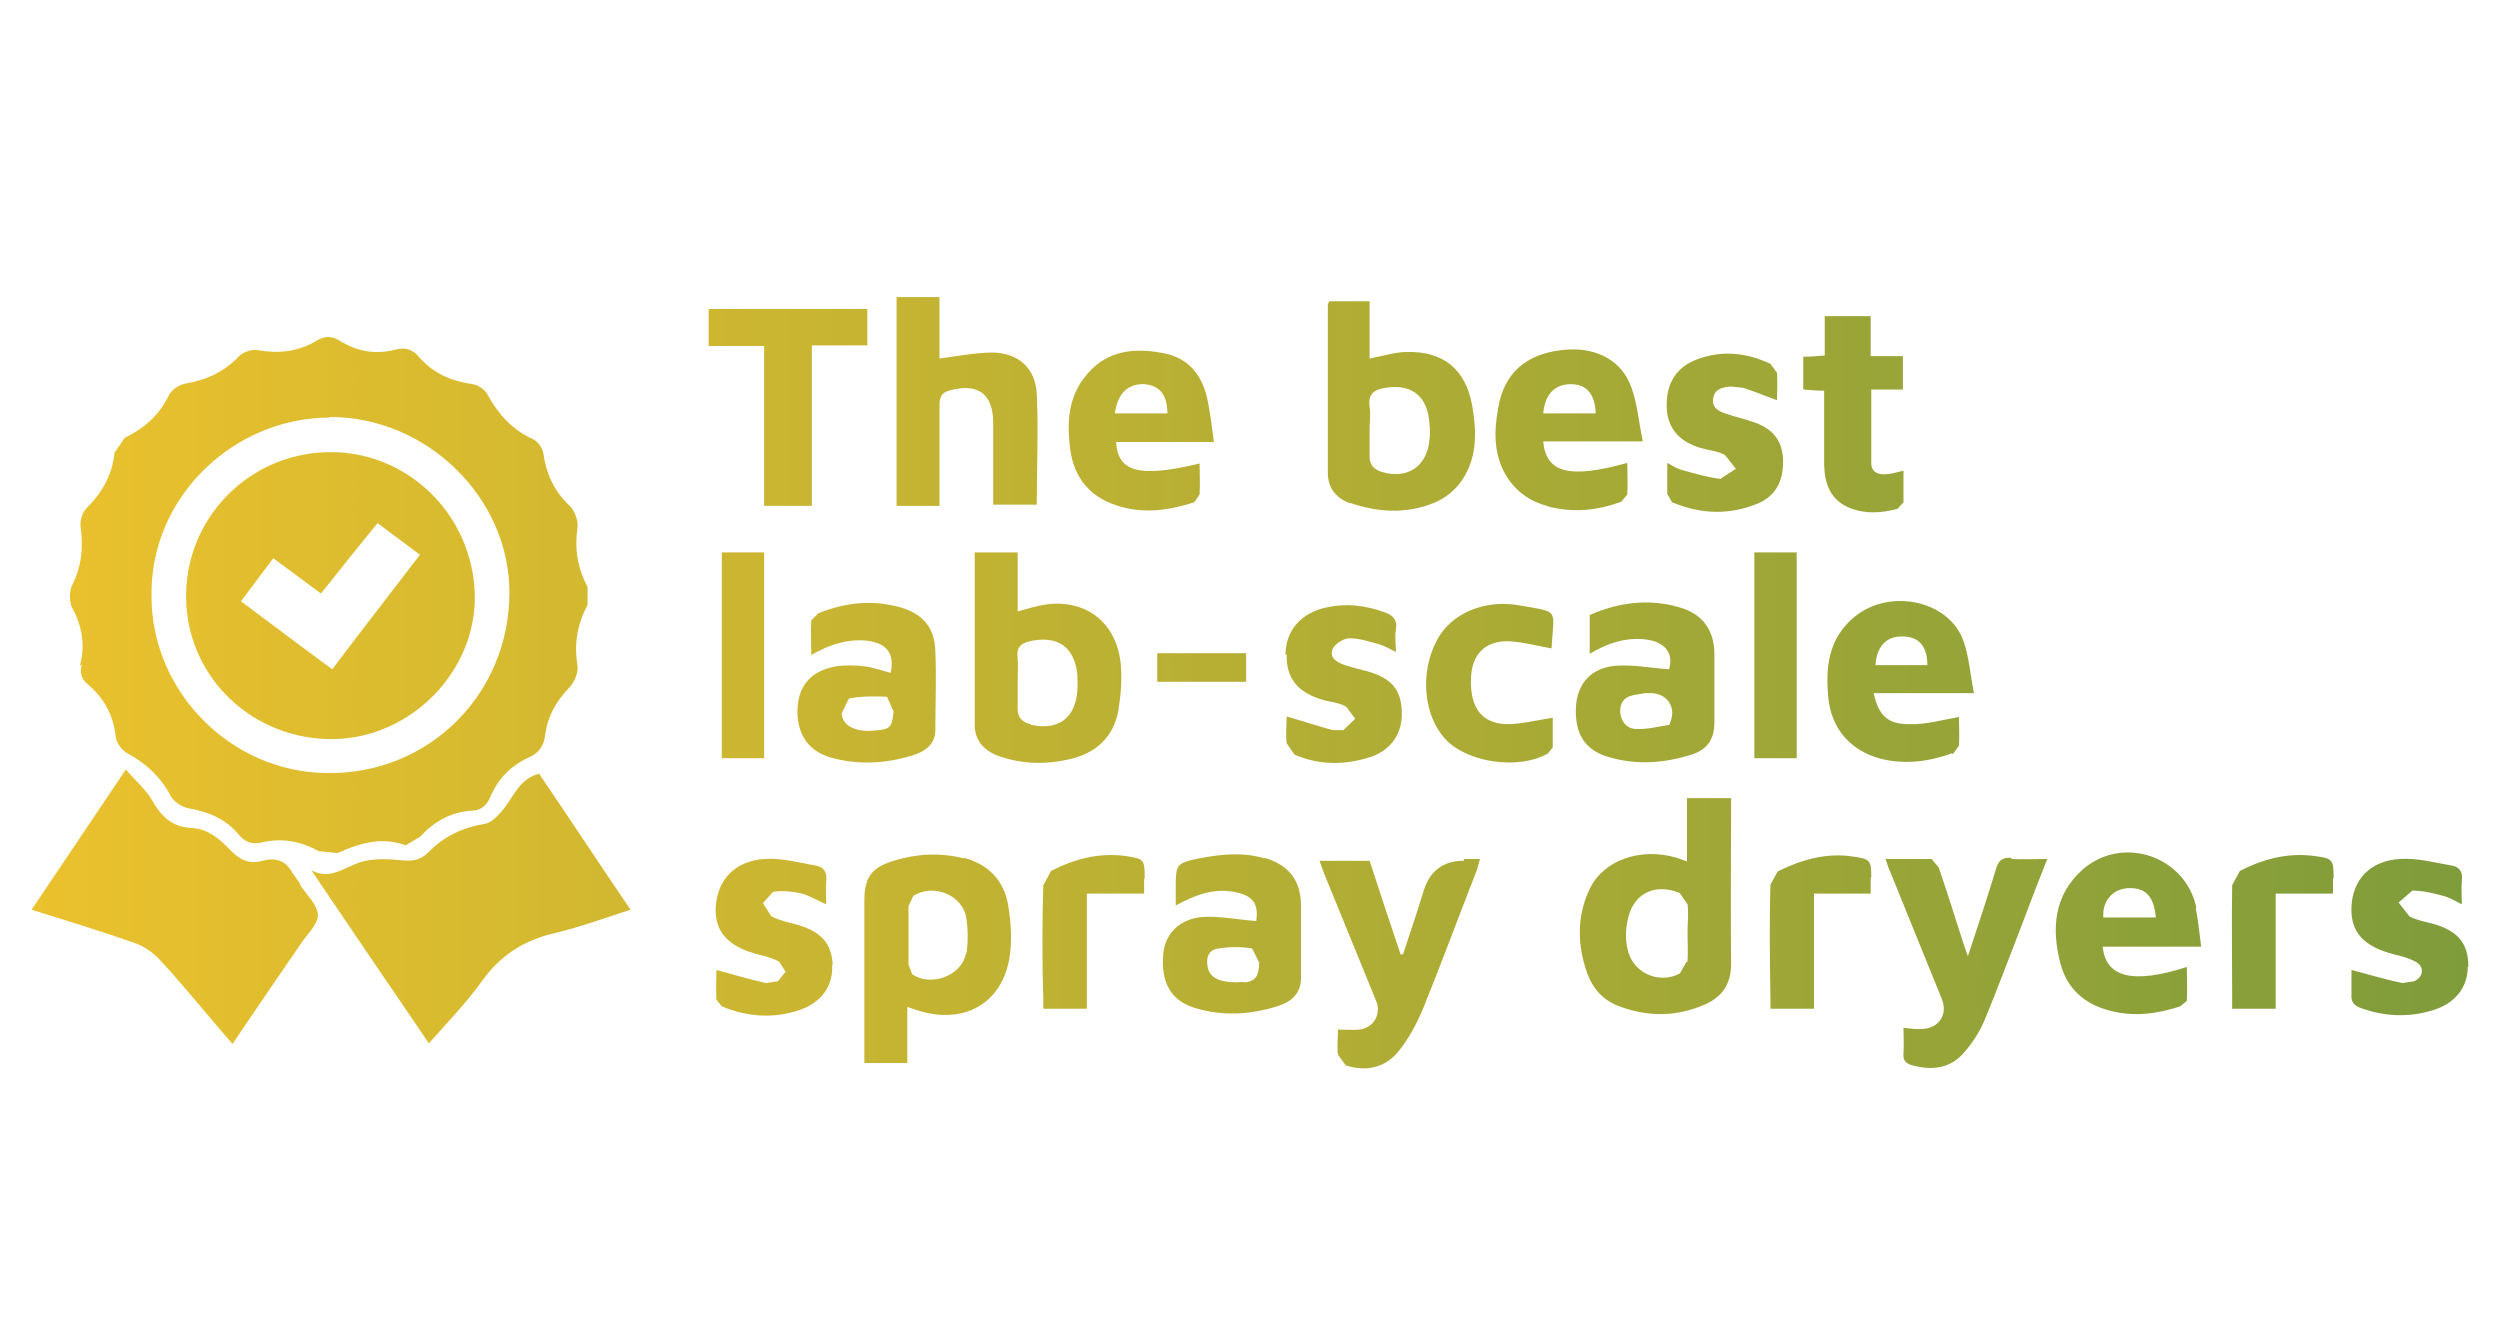 <?xml version="1.0" encoding="UTF-8"?>
<svg id="Layer_1" data-name="Layer 1" xmlns="http://www.w3.org/2000/svg" xmlns:xlink="http://www.w3.org/1999/xlink" viewBox="0 0 41.91 22.12">
  <defs>
    <style>
      .cls-1 {
        fill: url(#linear-gradient);
      }
    </style>
    <linearGradient id="linear-gradient" x1=".52" y1="11.45" x2="41.37" y2="11.45" gradientUnits="userSpaceOnUse">
      <stop offset="0" stop-color="#ebc12d"/>
      <stop offset="1" stop-color="#7f9c3b"/>
    </linearGradient>
  </defs>
  <path class="cls-1" d="m1.37,11.14c-.04.15,0,.25.11.34.27.23.42.51.46.87.01.1.1.23.2.28.31.17.55.39.72.71.05.1.19.19.3.21.34.06.63.18.85.45.11.13.24.16.39.12.34-.08.65-.01.95.15l.31.03c.36-.16.72-.28,1.14-.13l.24-.14c.24-.26.52-.42.87-.44.15,0,.25-.09.31-.23.13-.31.35-.53.66-.67.16-.07.24-.2.26-.37.04-.31.18-.56.4-.79.09-.09.16-.26.14-.38-.06-.36,0-.69.17-1.01v-.3c-.17-.32-.22-.64-.17-.99.02-.12-.05-.3-.14-.38-.25-.24-.38-.52-.43-.86-.01-.09-.09-.21-.18-.25-.35-.16-.58-.42-.76-.75-.04-.08-.16-.16-.25-.17-.35-.05-.66-.18-.9-.46-.11-.13-.24-.16-.39-.12-.34.09-.65.03-.94-.15-.13-.08-.25-.08-.38,0-.31.19-.64.22-.99.16-.1-.02-.24.03-.31.1-.25.26-.54.4-.9.46-.11.02-.24.11-.28.2-.16.33-.41.55-.74.71l-.17.25c-.04.38-.21.67-.47.93-.07.07-.11.21-.1.31.05.34.02.66-.14.98-.05.1-.05.28,0,.38.17.31.22.63.13.97Zm4.16-4.15c1.64,0,3.02,1.37,3.01,2.96-.01,1.7-1.36,3.03-3.05,3.01-1.62-.01-2.96-1.37-2.95-2.98-.02-1.66,1.39-2.98,2.99-2.98Zm3.5,5.97c.51.75,1.01,1.51,1.54,2.29-.43.14-.84.29-1.26.39-.53.12-.93.38-1.24.82-.26.36-.57.68-.88,1.03-.67-.98-1.32-1.94-1.97-2.9.34.18.58-.08.87-.15.2-.05.42-.04.62-.02.18.02.33.01.47-.13.26-.27.58-.42.95-.48.12-.02.24-.16.33-.27.16-.21.26-.49.58-.57Zm-4.01,1.86c.11.17.3.34.31.52,0,.16-.19.33-.3.5-.33.48-.66.96-.99,1.45l-.14.21c-.12-.13-.22-.25-.32-.37-.3-.35-.6-.72-.92-1.06-.11-.11-.25-.21-.4-.26-.56-.2-1.13-.37-1.73-.56.52-.77,1.02-1.52,1.58-2.35.16.19.33.33.43.5.15.27.33.46.66.48.29.01.49.19.68.39.15.15.31.22.52.16.21-.06.39-.01.5.2l.14.2Zm24-1.44h-.74v1.06l-.17-.06c-.61-.18-1.23.04-1.46.52-.22.46-.21.95-.04,1.42.09.25.26.44.51.54.49.19.98.19,1.46-.02.29-.13.44-.34.44-.68-.01-.87,0-1.73,0-2.6v-.19Zm-.75,2.75l-.11.19c-.36.19-.81-.02-.88-.43-.03-.14-.03-.29,0-.43.07-.46.44-.67.88-.49l.13.19c.02.16,0,.31,0,.47,0,.16.01.33,0,.49Zm-9.52-4.23c.04-.25.06-.51.04-.75-.06-.69-.56-1.1-1.23-1.02-.16.02-.32.07-.5.12v-.99h-.72c0,.98,0,1.94,0,2.9,0,.27.18.44.42.52.38.13.77.14,1.16.05.45-.1.75-.37.83-.83Zm-1.47.24c-.14-.03-.22-.11-.22-.25,0-.16,0-.32,0-.47,0-.13.01-.26,0-.39-.03-.2.08-.26.25-.29.44-.08.7.12.75.56,0,.1.01.19,0,.29-.04.46-.33.66-.78.56Zm-1.12,2.25c-.4-.1-.79-.08-1.18.04-.38.12-.49.28-.49.68,0,.84,0,1.68,0,2.51v.2h.72v-.94c.09.03.15.05.21.07.75.22,1.37-.13,1.5-.88.05-.29.03-.6-.02-.9-.07-.41-.33-.68-.74-.79Zm.03,1.6c-.07.37-.59.56-.9.34l-.06-.16c0-.16,0-.33,0-.49,0-.16,0-.33,0-.49l.08-.17c.34-.22.84-.01.89.38.03.19.03.4,0,.59Zm6.44-7.56c.47.16.94.19,1.41,0,.15-.06.3-.17.41-.3.32-.4.31-.87.23-1.33-.11-.61-.48-.91-1.09-.9-.2,0-.41.07-.63.11v-.96h-.68l-.02.06c0,.94,0,1.88,0,2.82,0,.26.15.43.38.51Zm.61-1.93c.39-.06.65.11.71.49.02.13.03.27.01.41-.05.43-.38.64-.8.51-.12-.04-.2-.11-.2-.25,0-.16,0-.32,0-.47,0-.12.02-.25,0-.37-.03-.22.08-.29.27-.32Zm-7.48,1.98h-.73v-3.5h.72v1.03c.31-.04.61-.1.9-.1.43.01.71.27.73.69.03.61,0,1.23,0,1.86h-.73c0-.47,0-.92,0-1.37,0-.48-.25-.67-.71-.55-.13.03-.19.09-.19.24,0,.49,0,.97,0,1.46v.23Zm-1.27,2.69c-.15-.02-.32-.02-.47,0-.41.07-.63.31-.65.7-.02.42.17.72.56.83.46.13.93.1,1.38-.04.19-.06.37-.18.37-.42,0-.44.02-.88,0-1.32-.01-.4-.21-.63-.59-.74-.47-.13-.92-.08-1.37.1l-.12.12c-.01.18,0,.36,0,.58.31-.18.61-.27.93-.24.34.04.47.22.4.54-.15-.04-.29-.09-.44-.11Zm.49.76c-.03.28-.06.3-.36.32-.29.02-.5-.09-.51-.29l.12-.25c.21-.04.43-.04.64-.03l.11.25Zm18.74,2.47c.19.01.38,0,.6,0-.15.38-.29.74-.42,1.09-.21.54-.41,1.08-.63,1.61-.08.19-.2.38-.34.54-.23.27-.53.31-.87.22-.11-.03-.16-.08-.15-.2.01-.14,0-.27,0-.43.12.01.21.03.31.02.29-.01.44-.25.33-.51-.29-.71-.57-1.41-.86-2.12-.03-.06-.05-.13-.08-.22.27,0,.52,0,.77,0l.12.14c.14.41.27.82.4,1.23.02.07.05.14.09.26.17-.52.33-.99.47-1.46.04-.14.1-.2.26-.19Zm-6.72-1.7c.46.13.91.09,1.36-.05.27-.09.38-.26.38-.55,0-.38,0-.76,0-1.13,0-.41-.2-.68-.59-.79-.52-.15-1.02-.08-1.5.13v.65c.3-.18.61-.28.94-.24.33.04.47.24.39.5-.3-.02-.59-.08-.88-.06-.42.03-.65.29-.68.67-.03.47.15.76.58.87Zm.35-1.04c.09-.02.19-.03.23-.04h.12c.27.02.41.26.29.51v.02c-.19.03-.38.08-.56.07-.15,0-.26-.12-.27-.29,0-.14.06-.24.2-.27Zm-6.15,2.73c-.37-.11-.73-.07-1.1,0-.38.08-.39.1-.39.49v.3c.33-.18.63-.29.97-.23.33.06.42.2.38.49-.29-.02-.58-.08-.87-.07-.4.02-.66.27-.69.63-.04.47.13.78.54.9.47.14.94.11,1.4-.04.21-.07.37-.21.37-.46,0-.41,0-.82,0-1.24-.01-.41-.21-.66-.61-.78Zm-.34,2.07c-.34.03-.57-.04-.61-.23-.04-.16,0-.31.18-.33.18-.03.38-.03.56,0l.12.24c-.01.18-.03.31-.25.33Zm3.68-2.06h.27l-.05.18c-.3.77-.59,1.55-.9,2.32-.11.26-.24.51-.42.73-.22.27-.54.34-.88.23l-.13-.18c-.02-.14,0-.28,0-.42.13,0,.25.01.36,0,.24-.03.37-.26.28-.48-.29-.71-.58-1.42-.87-2.13l-.08-.22h.84c.17.52.34,1.04.52,1.57h.04c.12-.36.24-.72.35-1.08q.16-.49.67-.49Zm12.28.82c-.18-.87-1.24-1.23-1.91-.64-.48.43-.52.99-.37,1.57.11.42.4.68.82.79.4.11.8.06,1.19-.07l.11-.09c.01-.19,0-.37,0-.57-.9.29-1.36.18-1.41-.34h1.65c-.03-.24-.05-.44-.09-.64Zm-1.56.16c-.02-.27.15-.47.4-.49.3-.02.45.13.48.49h-.88Zm-9.31-6.89c.42.11.83.07,1.23-.08l.1-.12c.01-.17,0-.35,0-.53-.97.27-1.36.17-1.41-.36h1.67c-.07-.33-.09-.63-.19-.9-.15-.44-.56-.67-1.07-.64-.62.04-1.01.33-1.14.86-.04.18-.07.38-.07.57,0,.59.33,1.05.86,1.19Zm.38-2.05c.27,0,.41.17.42.49h-.88c.03-.32.19-.49.47-.49Zm-6.22,1.84c.01-.17,0-.34,0-.51-1,.24-1.37.15-1.4-.36h1.64c-.03-.24-.06-.46-.1-.67-.08-.43-.31-.74-.75-.82-.51-.1-.99-.04-1.33.42-.25.33-.28.71-.24,1.1.04.5.29.87.78,1.03.44.15.88.09,1.31-.05l.09-.13Zm-1.42-1.35c.04-.33.22-.5.49-.49.26.02.39.18.39.49h-.88Zm14.05,5.71l.1-.14c.01-.16,0-.33,0-.48-.29.05-.56.13-.84.12-.37,0-.51-.16-.59-.52h1.68c-.06-.31-.08-.6-.17-.86-.23-.69-1.23-.91-1.83-.42-.44.36-.49.85-.44,1.36.05.52.38.89.88,1.02.4.1.8.05,1.19-.09Zm-.84-1.97c.27,0,.41.17.41.48h-.87c.02-.31.18-.49.46-.48ZM12.8,5.8h-.92v-.62h2.66v.61h-.93v2.69h-.8v-2.68Zm16.05,2.22l.25-.16-.18-.23c-.12-.07-.27-.08-.41-.12-.37-.11-.56-.34-.57-.69-.01-.39.16-.67.52-.8.41-.15.82-.11,1.22.08l.11.15c.01.15,0,.3,0,.46-.21-.08-.39-.15-.57-.21l-.2-.02c-.13.01-.27.03-.3.19-.03.17.1.23.23.27.14.05.29.08.43.13.33.11.48.29.51.6.02.37-.11.64-.42.77-.48.2-.96.18-1.44-.02l-.08-.14c0-.16,0-.33,0-.52.09.05.17.1.25.12.22.06.45.13.67.15Zm12.52,8.18c0,.36-.22.63-.6.74-.4.12-.8.1-1.19-.04-.13-.05-.17-.11-.16-.24,0-.14,0-.29,0-.4.3.08.57.16.85.22l.2-.03c.16-.07.18-.25.02-.33-.11-.06-.23-.09-.35-.12-.52-.13-.74-.38-.72-.8.02-.45.31-.77.81-.8.29-.02.58.06.87.11.13.02.19.11.17.25-.01.12,0,.25,0,.4-.1-.05-.18-.1-.27-.13-.18-.05-.37-.1-.56-.1l-.23.2.18.23c.12.07.27.09.41.13.41.12.58.33.58.72Zm-27.42-.03c.02.35-.17.63-.54.76-.44.15-.88.12-1.31-.06l-.09-.11c-.01-.18,0-.35,0-.5.29.08.56.16.83.22l.2-.03.13-.16-.11-.17c-.11-.06-.23-.09-.35-.12-.51-.13-.74-.39-.71-.81.03-.44.32-.76.82-.79.28-.02.57.06.85.11.14.02.2.11.18.27-.01.12,0,.24,0,.38-.16-.07-.3-.16-.45-.19-.14-.03-.3-.04-.44-.02l-.17.19.14.22c.13.07.28.1.43.14.41.12.58.31.6.68Zm7.6-5.19c0-.41.26-.71.7-.8.32-.07.64-.03.95.08.15.05.23.13.2.3-.02.11,0,.22,0,.37-.1-.05-.17-.09-.25-.12-.18-.05-.35-.11-.53-.11-.09,0-.24.09-.28.18-.06.15.08.23.21.27.12.04.24.07.36.1.43.12.59.32.59.72,0,.36-.21.64-.59.74-.41.12-.82.11-1.21-.06l-.13-.19c-.02-.15,0-.31,0-.45.27.08.52.16.77.23h.18s.2-.19.2-.19l-.15-.2c-.1-.06-.22-.08-.33-.1-.47-.12-.68-.36-.67-.78Zm9.04-4.43c-.13,0-.24-.01-.36-.02v-.55c.12,0,.22-.01.36-.02v-.66h.77v.67h.54v.56h-.53c0,.43,0,.84,0,1.24,0,.13.1.19.23.18.09,0,.19-.03.31-.06,0,.18,0,.36,0,.53l-.1.11c-.26.07-.53.09-.79-.01-.33-.13-.43-.4-.44-.72,0-.41,0-.82,0-1.26Zm-4.56,5.48c0,.14,0,.32,0,.5l-.08.1c-.48.28-1.35.16-1.72-.24-.37-.4-.43-1.12-.14-1.66.23-.44.79-.69,1.39-.58.67.12.57.04.53.72-.24-.04-.48-.11-.72-.12-.4-.01-.62.23-.63.62-.02.49.18.76.6.77.25,0,.51-.07.79-.11Zm4.09.68h-.71v-3.45h.71v3.45Zm-18.02,0v-3.45h.71v3.45h-.71Zm27.01,2.02v.25h-.96v1.93h-.73v-.2c0-.62-.01-1.25,0-1.87l.13-.24c.39-.2.8-.31,1.25-.25.31.04.32.06.32.37Zm-19.93,0v.25h-.96v1.93h-.73v-.16c-.02-.64-.02-1.28,0-1.91l.13-.24c.39-.2.8-.31,1.25-.25.31.05.32.05.32.38Zm12.18-.02c0,.09,0,.17,0,.27h-.95v1.93h-.73v-.15c-.01-.64-.02-1.29,0-1.93l.12-.22c.4-.2.82-.32,1.27-.25.28.04.3.06.3.35Zm-10.47-3.28h-1.49v-.48h1.49v.48Zm-15.28.96c1.29-.03,2.37-1.14,2.35-2.41-.03-1.36-1.14-2.43-2.47-2.4-1.34.03-2.4,1.13-2.37,2.47.03,1.33,1.14,2.37,2.5,2.34Zm-1.04-3.04c.27.2.53.39.81.6.32-.4.62-.78.95-1.18.24.18.47.35.71.53-.49.64-.98,1.27-1.47,1.92-.52-.38-1.02-.76-1.53-1.14.18-.24.35-.47.54-.72Z"/>
</svg>